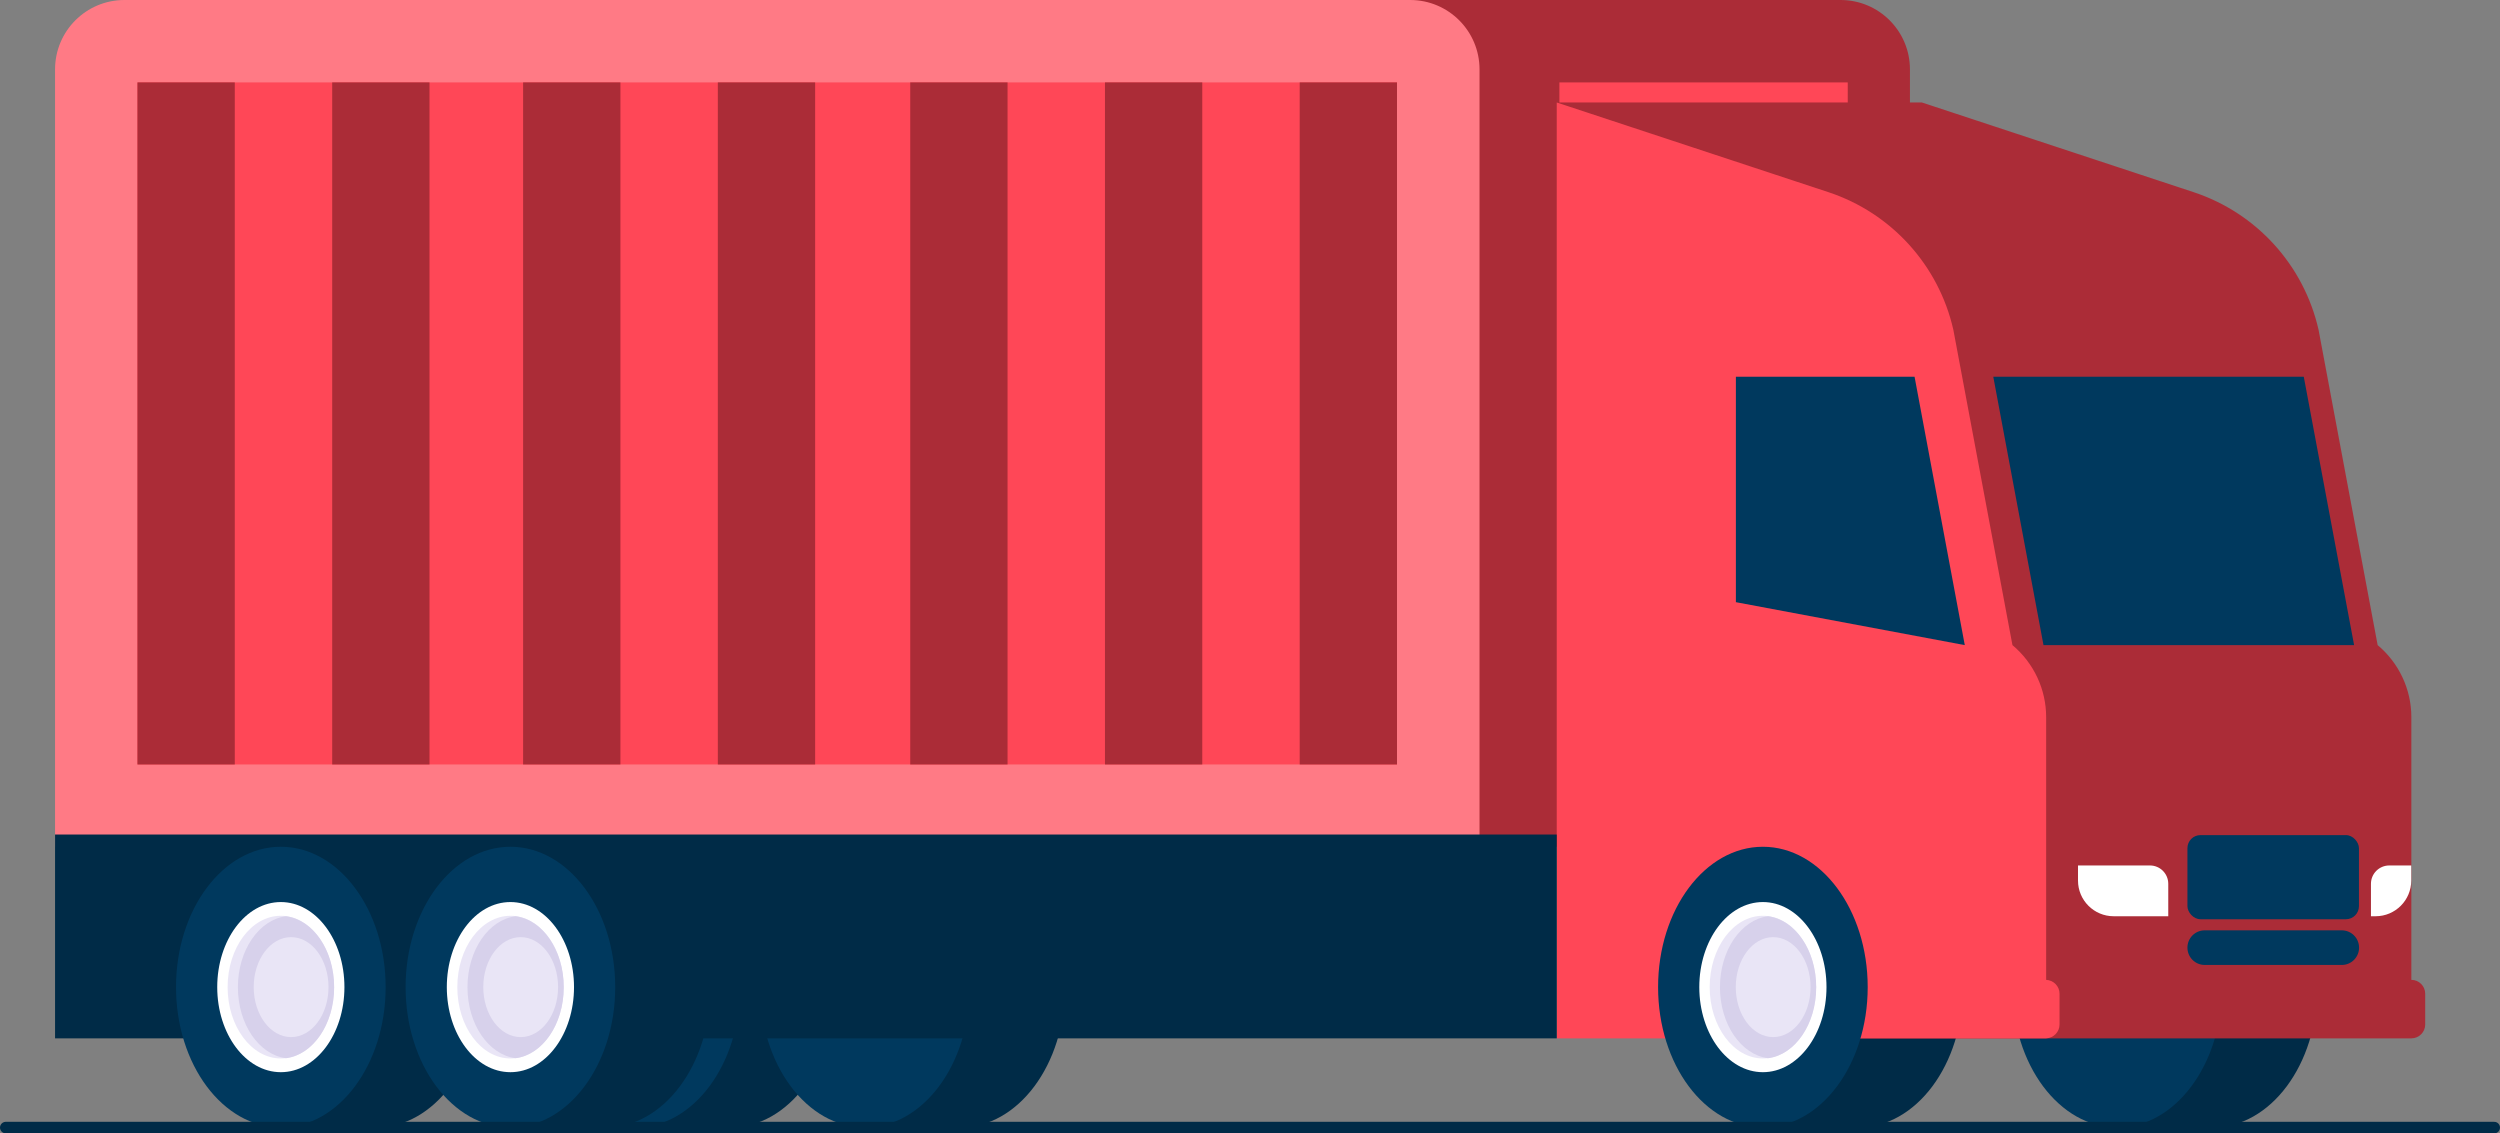 <svg xmlns="http://www.w3.org/2000/svg" xmlns:xlink="http://www.w3.org/1999/xlink" viewBox="0 0 216.59 98.19" id="OBJECTS"><rect x="0" y="0" width="216.59" height="98.19" fill="#808080" stroke="none"/><defs></defs><g><g><path d="M56.92 0 159.46 0C162.78 0 165.47 2.69 165.47 6.01L165.47 73.36 50.91 73.36 50.91 6.01C50.91 2.69 53.6 0 56.92 0Z" fill="#AB2C37"></path><path d="M10.78 0 122.17 0C125.49 0 128.18 2.69 128.18 6.01L128.18 73.36 4.77 73.36 4.77 6.01C4.77 2.69 7.46 0 10.78 0Z" fill="#FF7A85"></path><path d="M121.03 7.14 121.03 66.23 11.91 66.23 11.91 7.14 121.03 7.14Z" fill="#FF4757"></path><path d="M160.08 7.14 160.08 66.23 135.1 66.23 135.1 7.14 160.08 7.14Z" fill="#FF4757"></path><rect x="11.91" y="7.14" width="8.43" height="59.09" fill="#AB2C37"></rect><rect x="28.78" y="7.14" width="8.43" height="59.09" fill="#AB2C37"></rect><rect x="45.32" y="7.14" width="8.43" height="59.09" fill="#AB2C37"></rect><rect x="62.19" y="7.14" width="8.43" height="59.09" fill="#AB2C37"></rect><rect x="78.86" y="7.14" width="8.43" height="59.09" fill="#AB2C37"></rect><rect x="95.73" y="7.14" width="8.43" height="59.09" fill="#AB2C37"></rect><rect x="112.6" y="7.14" width="8.43" height="59.09" fill="#AB2C37"></rect></g><path d="M63.29 73.36 55.03 73.36 55.03 97.68 63.29 97.68C68.31 97.68 72.37 92.23 72.37 85.52 72.37 78.81 68.3 73.36 63.29 73.36Z" fill="#002B47"></path><ellipse cx="55.04" cy="85.52" rx="9.08" ry="12.16" fill="#00395E"></ellipse><path d="M83.19 73.36 74.93 73.36 74.93 97.68 83.19 97.68C88.21 97.68 92.27 92.23 92.27 85.52 92.27 78.81 88.2 73.36 83.19 73.36Z" fill="#002B47"></path><ellipse cx="74.93" cy="85.52" rx="9.08" ry="12.16" fill="#00395E"></ellipse><path d="M52.48 73.36 44.22 73.36 44.22 97.68 52.48 97.68C57.5 97.68 61.56 92.23 61.56 85.52 61.56 78.81 57.49 73.36 52.48 73.36Z" fill="#002B47"></path><path d="M191.69 73.36 183.43 73.36 183.43 97.68 191.69 97.68C196.71 97.68 200.77 92.23 200.77 85.52 200.77 78.81 196.7 73.36 191.69 73.36Z" fill="#002B47"></path><ellipse cx="183.43" cy="85.52" rx="9.08" ry="12.16" fill="#00395E"></ellipse><path d="M160.99 73.36 152.73 73.36 152.73 97.68 160.99 97.68C166.01 97.68 170.07 92.23 170.07 85.52 170.07 78.81 166 73.36 160.99 73.36Z" fill="#002B47"></path><path d="M208.91 84.9 208.91 62.13C208.91 59.72 207.84 57.44 205.99 55.89L200.87 28.57 200.87 28.57C199.6 22.97 195.49 18.45 190.05 16.65L166.51 8.88 134.87 8.88C134.87 8.88 153.55 26.86 156.86 29.87L156.86 89.96 208.91 89.96C209.57 89.96 210.11 89.42 210.11 88.76L210.11 86.09C210.11 85.43 209.57 84.89 208.91 84.89Z" fill="#AB2C37"></path><path d="M177.27 84.9 177.27 62.13C177.27 59.72 176.2 57.44 174.35 55.89L169.23 28.57C167.96 22.97 163.85 18.45 158.41 16.65L134.87 8.88 134.87 89.96 177.27 89.96C177.91 89.93 178.43 89.41 178.43 88.76L178.43 86.09C178.43 85.44 177.91 84.92 177.27 84.89Z" fill="#FF4757"></path><g><ellipse cx="152.73" cy="85.52" rx="9.08" ry="12.16" fill="#00395E"></ellipse><ellipse cx="152.73" cy="85.52" rx="5.51" ry="7.37" fill="#FFFFFF"></ellipse><path d="M157.34 85.52C157.34 82.11 155.28 79.34 152.73 79.34 150.18 79.34 148.12 82.11 148.12 85.52 148.12 88.93 150.19 91.7 152.73 91.7 155.27 91.7 157.34 88.93 157.34 85.52Z" fill="#E9E5F6"></path><path d="M153.18 79.38C150.84 79.68 149.01 82.32 149.01 85.53 149.01 88.74 150.84 91.38 153.18 91.68 155.52 91.38 157.35 88.74 157.35 85.53 157.35 82.32 155.52 79.68 153.18 79.38Z" fill="#D7D1EB"></path><path d="M156.86 85.52C156.86 83.13 155.41 81.19 153.62 81.19 151.83 81.19 150.38 83.13 150.38 85.52 150.38 87.91 151.83 89.85 153.62 89.85 155.41 89.85 156.86 87.91 156.86 85.52Z" fill="#E9E5F6"></path></g><path d="M32.59 73.36 24.33 73.36 24.33 97.68 32.59 97.68C37.61 97.68 41.67 92.23 41.67 85.52 41.67 78.81 37.6 73.36 32.59 73.36Z" fill="#002B47"></path><rect x="4.77" y="72.3" width="130.1" height="17.66" fill="#002B47"></rect><g><ellipse cx="24.33" cy="85.52" rx="9.08" ry="12.16" fill="#00395E"></ellipse><ellipse cx="24.33" cy="85.52" rx="5.51" ry="7.37" fill="#FFFFFF"></ellipse><path d="M28.94 85.52C28.94 82.11 26.88 79.34 24.33 79.34 21.78 79.34 19.72 82.11 19.72 85.52 19.72 88.93 21.79 91.7 24.33 91.7 26.87 91.7 28.94 88.93 28.94 85.52Z" fill="#E9E5F6"></path><path d="M24.78 79.38C22.44 79.68 20.61 82.32 20.61 85.53 20.61 88.74 22.44 91.38 24.78 91.68 27.12 91.38 28.95 88.74 28.95 85.53 28.95 82.32 27.12 79.68 24.78 79.38Z" fill="#D7D1EB"></path><path d="M28.46 85.52C28.46 83.13 27.01 81.19 25.22 81.19 23.43 81.19 21.98 83.13 21.98 85.52 21.98 87.91 23.43 89.85 25.22 89.85 27.01 89.85 28.46 87.91 28.46 85.52Z" fill="#E9E5F6"></path></g><g><ellipse cx="44.22" cy="85.52" rx="9.08" ry="12.16" fill="#00395E"></ellipse><path d="M49.73 85.52C49.73 81.45 47.27 78.15 44.22 78.15 41.17 78.15 38.71 81.45 38.71 85.52 38.71 89.59 41.17 92.89 44.22 92.89 47.27 92.89 49.73 89.59 49.73 85.52Z" fill="#FFFFFF"></path><path d="M48.84 85.52C48.84 82.11 46.78 79.34 44.23 79.34 41.68 79.34 39.62 82.11 39.62 85.52 39.62 88.93 41.68 91.7 44.23 91.7 46.78 91.7 48.84 88.93 48.84 85.52Z" fill="#E9E5F6"></path><path d="M44.67 79.38C42.33 79.68 40.5 82.32 40.5 85.53 40.5 88.74 42.33 91.38 44.67 91.68 47.01 91.38 48.84 88.74 48.84 85.53 48.84 82.32 47.01 79.68 44.67 79.38Z" fill="#D7D1EB"></path><path d="M48.35 85.52C48.35 83.13 46.9 81.19 45.11 81.19 43.32 81.19 41.87 83.13 41.87 85.52 41.87 87.91 43.32 89.85 45.11 89.85 46.9 89.85 48.35 87.91 48.35 85.52Z" fill="#E9E5F6"></path></g><path d="M170.22 55.89 165.87 32.64 150.39 32.64 150.39 52.17 170.22 55.89Z" fill="#00395E"></path><path d="M199.59 32.64 172.69 32.64 177.04 55.89 203.95 55.89 199.59 32.64Z" fill="#00395E"></path><path d="M202.88 80.6 191.01 80.6C190.18 80.6 189.51 81.27 189.51 82.1L189.51 82.1C189.51 82.93 190.18 83.6 191.01 83.6L202.88 83.6C203.71 83.6 204.38 82.93 204.38 82.1L204.38 82.1C204.38 81.27 203.71 80.6 202.88 80.6Z" fill="#00395E"></path><rect x="189.51" y="72.35" rx="1.13" ry="1.13" width="14.86" height="7.29" fill="#00395E"></rect><path d="M180.03 74.98 186.26 74.98C187.14 74.98 187.85 75.69 187.85 76.57L187.85 79.38 183.12 79.38C181.42 79.38 180.03 78 180.03 76.29L180.03 74.98 180.03 74.98Z" fill="#FFFFFF"></path><path d="M208.5 74.98 208.91 74.98 208.91 77.79C208.91 78.67 208.2 79.38 207.32 79.38L205.42 79.38 205.42 78.07C205.42 76.37 206.8 74.98 208.51 74.98Z" fill="#FFFFFF" transform="matrix(-1 1.22465e-16 -1.22465e-16 -1 414.32 154.36)"></path></g><line x1="0.5" y1="97.69" x2="216.09" y2="97.69" stroke="#002B47" stroke-linecap="round" stroke-miterlimit="10" fill="none"></line></svg>